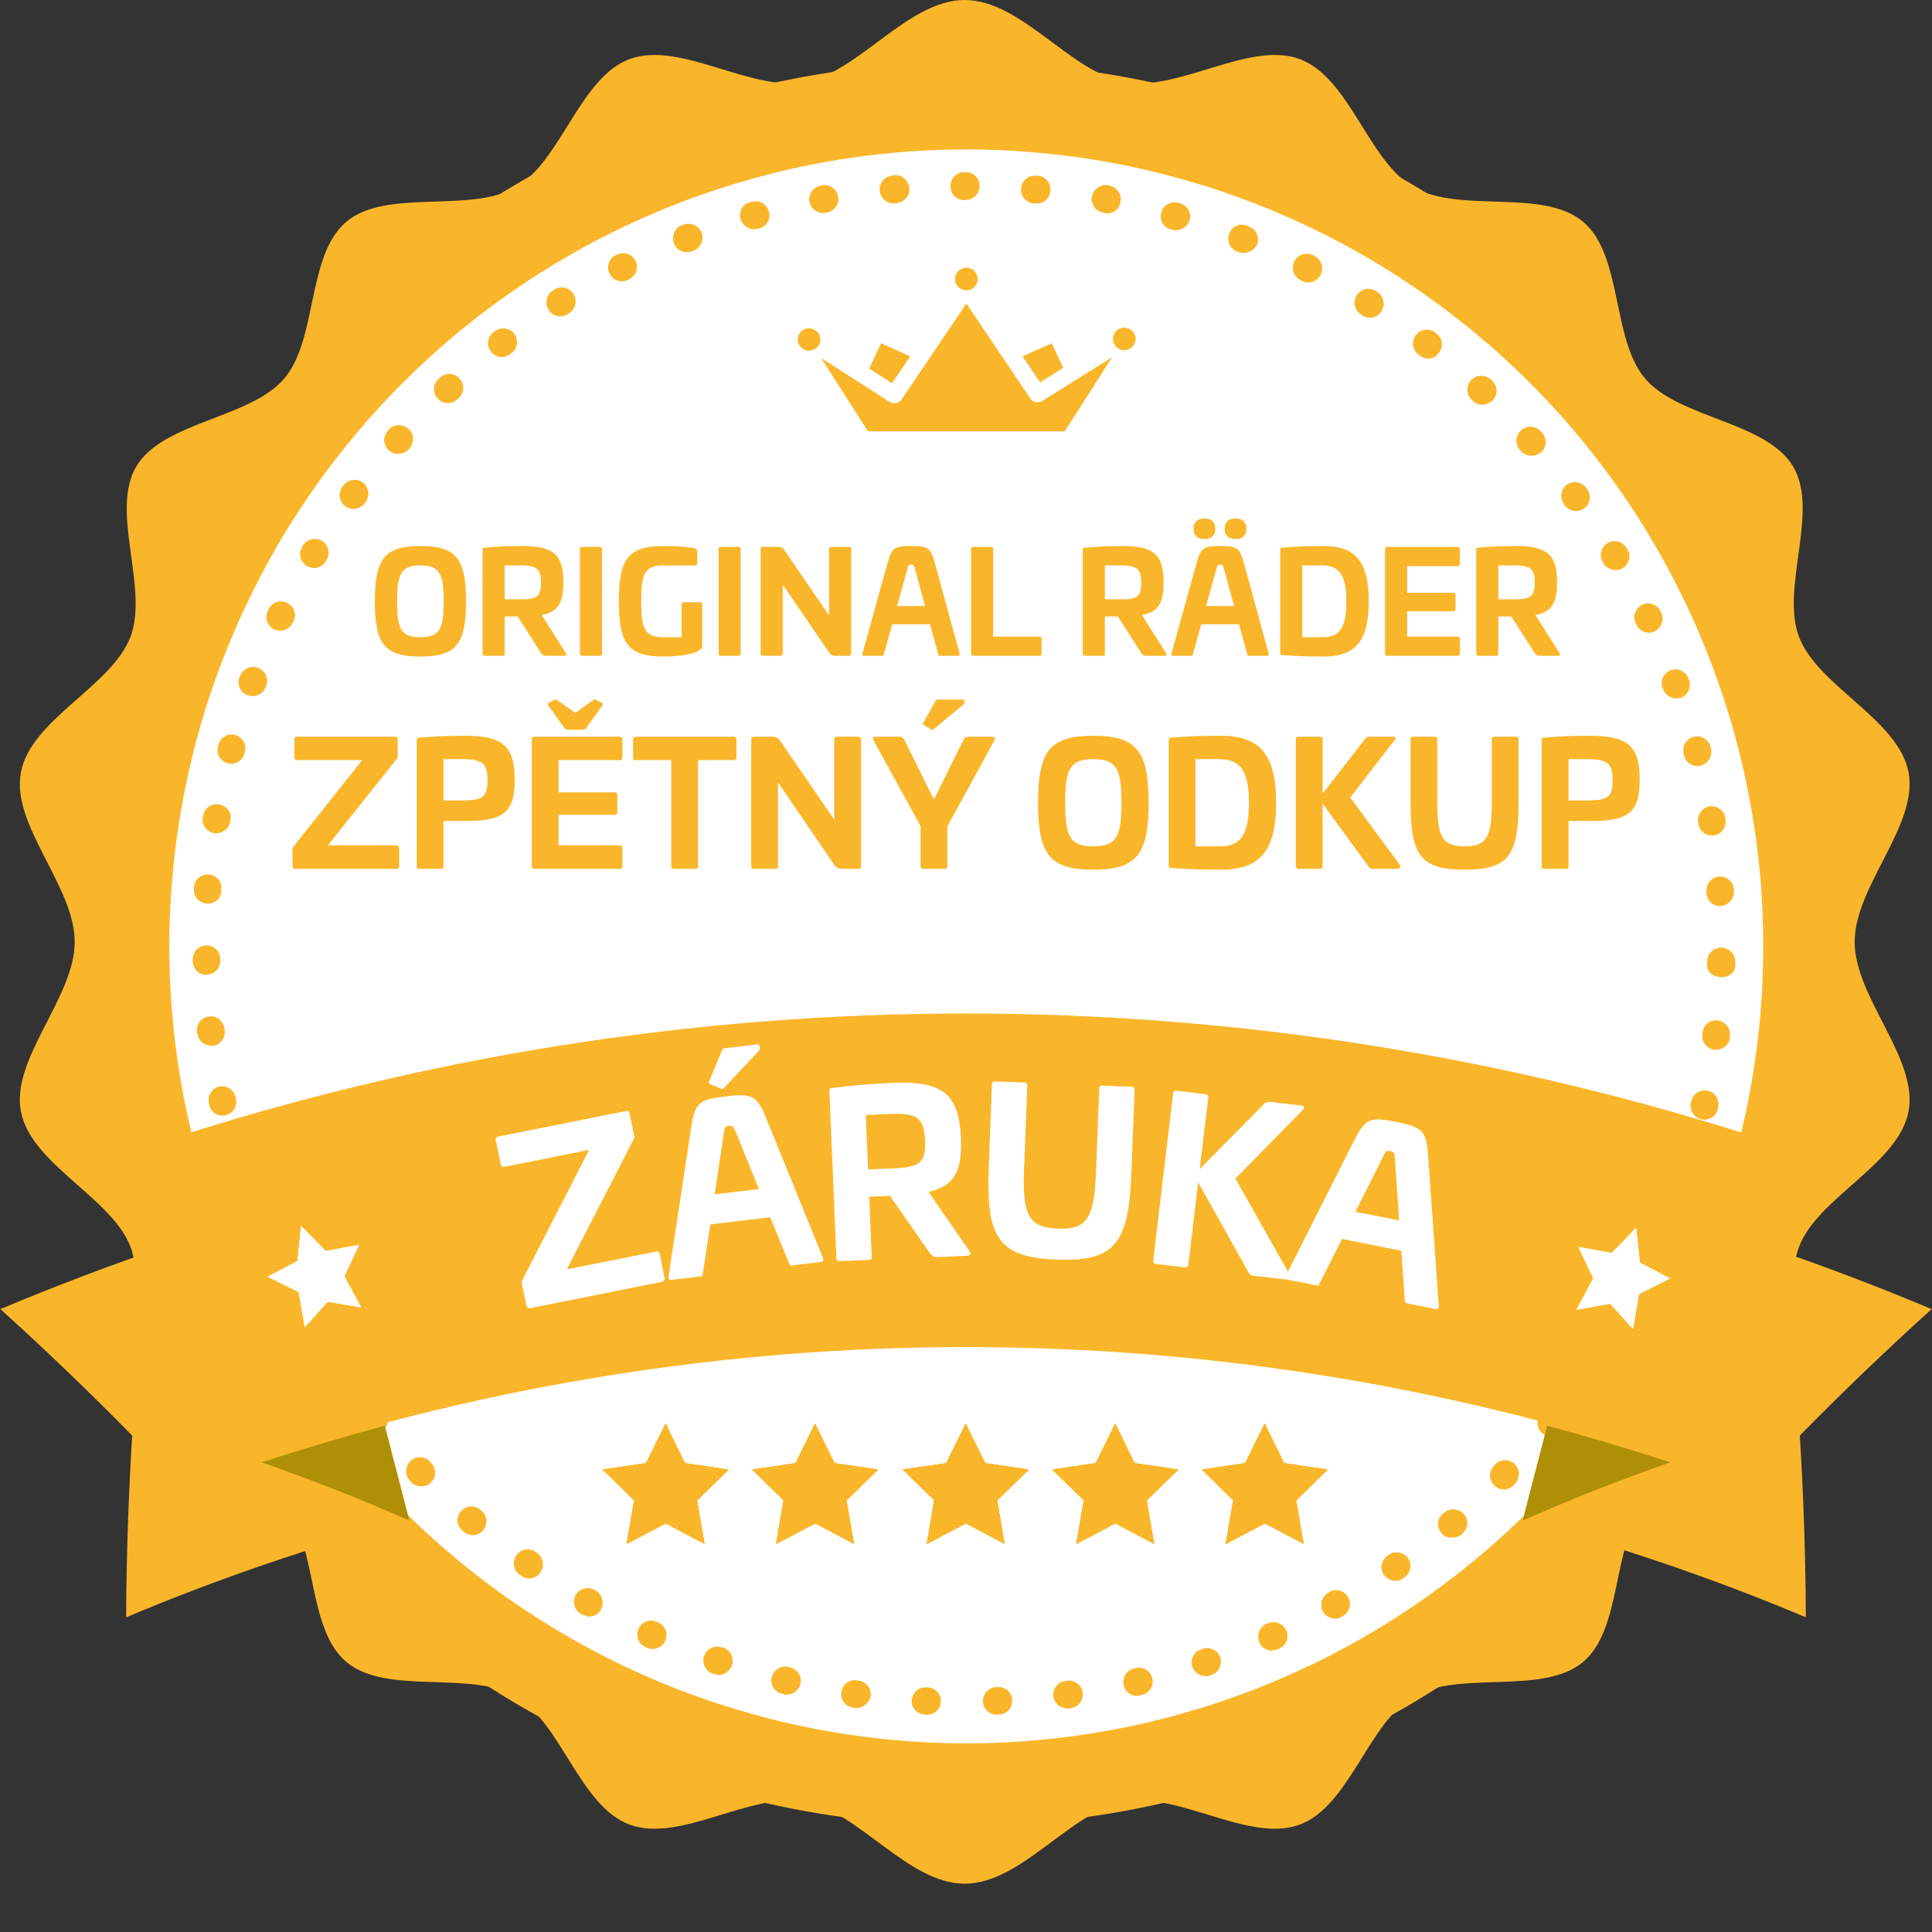 <svg xmlns="http://www.w3.org/2000/svg" xmlns:xlink="http://www.w3.org/1999/xlink" width="80" zoomAndPan="magnify" viewBox="0 0 60 60" height="80" preserveAspectRatio="xMidYMid meet" version="1.0"><rect x="0" y="0" width="60" height="60" fill="#333333" stroke="none"/><defs><g/><clipPath id="256c211bfe"><path d="M 0.336 0 L 59.586 0 L 59.586 58.5 L 0.336 58.5 Z M 0.336 0 " clip-rule="nonzero"/></clipPath><clipPath id="0c815671ba"><path d="M 5.258 4.641 L 54.758 4.641 L 54.758 54.141 L 5.258 54.141 Z M 5.258 4.641 " clip-rule="nonzero"/></clipPath><clipPath id="4a3ceca232"><path d="M 2 1 L 58 1 L 58 57 L 2 57 Z M 2 1 " clip-rule="nonzero"/></clipPath><clipPath id="638b497061"><path d="M 3.27 1.246 L 58.004 2.648 L 56.602 57.379 L 1.871 55.98 Z M 3.27 1.246 " clip-rule="nonzero"/></clipPath><clipPath id="a2d4015b1f"><path d="M 3.27 1.246 L 58.004 2.648 L 56.602 57.379 L 1.871 55.98 Z M 3.27 1.246 " clip-rule="nonzero"/></clipPath><clipPath id="f07d49504d"><path d="M 5 5 L 54 5 L 54 54 L 5 54 Z M 5 5 " clip-rule="nonzero"/></clipPath><clipPath id="e39fdca67f"><path d="M 3.27 1.246 L 58.004 2.648 L 56.602 57.379 L 1.871 55.98 Z M 3.27 1.246 " clip-rule="nonzero"/></clipPath><clipPath id="624c57048a"><path d="M 3.27 1.246 L 58.004 2.648 L 56.602 57.379 L 1.871 55.98 Z M 3.27 1.246 " clip-rule="nonzero"/></clipPath><clipPath id="3f2993010f"><path d="M 47 37 L 60 37 L 60 50.227 L 47 50.227 Z M 47 37 " clip-rule="nonzero"/></clipPath><clipPath id="9230b2991c"><path d="M 0 37 L 13 37 L 13 50.227 L 0 50.227 Z M 0 37 " clip-rule="nonzero"/></clipPath><clipPath id="3d966d48a5"><path d="M 4 31.477 L 56 31.477 L 56 46 L 4 46 Z M 4 31.477 " clip-rule="nonzero"/></clipPath><clipPath id="0f28ddca86"><path d="M 18.715 44.211 L 22.629 44.211 L 22.629 47.953 L 18.715 47.953 Z M 18.715 44.211 " clip-rule="nonzero"/></clipPath><clipPath id="39810b9dfe"><path d="M 32.68 44.211 L 36.594 44.211 L 36.594 47.953 L 32.68 47.953 Z M 32.68 44.211 " clip-rule="nonzero"/></clipPath><clipPath id="7714581ea8"><path d="M 23.359 44.211 L 27.27 44.211 L 27.27 47.953 L 23.359 47.953 Z M 23.359 44.211 " clip-rule="nonzero"/></clipPath><clipPath id="a33ef42c3e"><path d="M 37.324 44.211 L 41.234 44.211 L 41.234 47.953 L 37.324 47.953 Z M 37.324 44.211 " clip-rule="nonzero"/></clipPath><clipPath id="698fb1d20e"><path d="M 28.035 44.211 L 31.949 44.211 L 31.949 47.953 L 28.035 47.953 Z M 28.035 44.211 " clip-rule="nonzero"/></clipPath><clipPath id="07ba2ec5f7"><path d="M 29 8.316 L 31 8.316 L 31 10 L 29 10 Z M 29 8.316 " clip-rule="nonzero"/></clipPath><clipPath id="e386339398"><path d="M 24.77 10 L 26 10 L 26 11 L 24.77 11 Z M 24.77 10 " clip-rule="nonzero"/></clipPath><clipPath id="6d0b9a9183"><path d="M 25 9 L 35 9 L 35 13.566 L 25 13.566 Z M 25 9 " clip-rule="nonzero"/></clipPath><clipPath id="12106b20a5"><path d="M 34 10 L 35.27 10 L 35.27 11 L 34 11 Z M 34 10 " clip-rule="nonzero"/></clipPath><clipPath id="4c3b0c6d97"><path d="M 48 38 L 52 38 L 52 42 L 48 42 Z M 48 38 " clip-rule="nonzero"/></clipPath><clipPath id="7c8906935b"><path d="M 49.395 37.648 L 52.23 38.625 L 51.258 41.461 L 48.418 40.484 Z M 49.395 37.648 " clip-rule="nonzero"/></clipPath><clipPath id="af4f79d9f1"><path d="M 49.395 37.648 L 52.23 38.625 L 51.258 41.461 L 48.418 40.484 Z M 49.395 37.648 " clip-rule="nonzero"/></clipPath><clipPath id="86208b5b05"><path d="M 49.395 37.648 L 52.23 38.625 L 51.258 41.461 L 48.418 40.484 Z M 49.395 37.648 " clip-rule="nonzero"/></clipPath><clipPath id="0af0b9e206"><path d="M 8 38 L 12 38 L 12 42 L 8 42 Z M 8 38 " clip-rule="nonzero"/></clipPath><clipPath id="d99f5f7ec6"><path d="M 7.938 38.57 L 10.773 37.582 L 11.762 40.414 L 8.93 41.402 Z M 7.938 38.57 " clip-rule="nonzero"/></clipPath><clipPath id="9ba6b1a990"><path d="M 7.938 38.57 L 10.773 37.582 L 11.762 40.414 L 8.93 41.402 Z M 7.938 38.57 " clip-rule="nonzero"/></clipPath><clipPath id="3b8891cff2"><path d="M 7.938 38.57 L 10.773 37.582 L 11.762 40.414 L 8.93 41.402 Z M 7.938 38.57 " clip-rule="nonzero"/></clipPath></defs><g clip-path="url(#256c211bfe)"><path fill="#fab62b" d="M 29.961 0 C 31.723 0 33.254 2.254 34.93 2.551 C 36.602 2.852 38.797 1.262 40.355 1.832 C 41.914 2.402 42.488 5.004 43.91 5.82 C 45.328 6.633 47.906 5.844 49.156 6.879 C 50.402 7.914 50.043 10.539 51.098 11.766 C 52.152 12.992 54.852 13.094 55.684 14.484 C 56.516 15.879 55.289 18.25 55.871 19.781 C 56.449 21.312 58.969 22.348 59.273 23.992 C 59.574 25.637 57.598 27.52 57.598 29.25 C 57.598 30.98 59.574 32.863 59.273 34.508 C 58.969 36.152 56.449 37.188 55.871 38.719 C 55.289 40.25 56.516 42.621 55.684 44.016 C 54.852 45.406 52.152 45.508 51.098 46.734 C 50.043 47.961 50.402 50.586 49.156 51.621 C 47.906 52.656 45.328 51.867 43.91 52.68 C 42.488 53.496 41.914 56.098 40.355 56.668 C 38.797 57.238 36.602 55.648 34.93 55.949 C 33.254 56.246 31.723 58.5 29.961 58.5 C 28.195 58.5 26.664 56.246 24.988 55.949 C 23.316 55.648 21.125 57.238 19.562 56.668 C 18.004 56.098 17.43 53.496 16.012 52.68 C 14.594 51.867 12.012 52.656 10.766 51.621 C 9.516 50.586 9.875 47.961 8.82 46.734 C 7.766 45.508 5.066 45.406 4.234 44.016 C 3.406 42.621 4.629 40.25 4.051 38.719 C 3.469 37.188 0.949 36.152 0.648 34.508 C 0.344 32.863 2.32 30.98 2.32 29.25 C 2.32 27.52 0.344 25.637 0.648 23.992 C 0.949 22.348 3.469 21.312 4.051 19.781 C 4.629 18.25 3.406 15.879 4.234 14.484 C 5.066 13.094 7.766 12.992 8.82 11.766 C 9.875 10.539 9.516 7.914 10.766 6.879 C 12.012 5.844 14.594 6.633 16.012 5.82 C 17.43 5.004 18.004 2.402 19.562 1.832 C 21.125 1.262 23.316 2.852 24.988 2.551 C 26.664 2.254 28.195 0 29.961 0 " fill-opacity="1" fill-rule="evenodd"/></g><g clip-path="url(#0c815671ba)"><path fill="#ffffff" d="M 54.758 29.391 C 54.758 30.203 54.719 31.012 54.641 31.816 C 54.562 32.625 54.441 33.426 54.285 34.219 C 54.125 35.016 53.93 35.801 53.695 36.574 C 53.457 37.352 53.184 38.113 52.875 38.863 C 52.566 39.609 52.219 40.344 51.836 41.059 C 51.453 41.773 51.039 42.469 50.59 43.141 C 50.137 43.816 49.656 44.465 49.141 45.094 C 48.629 45.719 48.082 46.316 47.512 46.891 C 46.938 47.465 46.336 48.008 45.711 48.523 C 45.082 49.035 44.434 49.52 43.758 49.969 C 43.086 50.418 42.391 50.836 41.676 51.219 C 40.961 51.602 40.23 51.945 39.48 52.258 C 38.73 52.566 37.969 52.84 37.195 53.074 C 36.418 53.309 35.633 53.508 34.836 53.664 C 34.043 53.824 33.242 53.941 32.434 54.02 C 31.629 54.102 30.82 54.141 30.008 54.141 C 29.199 54.141 28.391 54.102 27.582 54.02 C 26.777 53.941 25.977 53.824 25.18 53.664 C 24.387 53.508 23.602 53.309 22.824 53.074 C 22.051 52.84 21.285 52.566 20.539 52.258 C 19.789 51.945 19.059 51.602 18.344 51.219 C 17.629 50.836 16.934 50.418 16.258 49.969 C 15.586 49.52 14.934 49.035 14.309 48.523 C 13.68 48.008 13.082 47.465 12.508 46.891 C 11.934 46.316 11.391 45.719 10.879 45.094 C 10.363 44.465 9.879 43.816 9.43 43.141 C 8.98 42.469 8.562 41.773 8.184 41.059 C 7.801 40.344 7.453 39.609 7.145 38.863 C 6.832 38.113 6.559 37.352 6.324 36.574 C 6.09 35.801 5.895 35.016 5.734 34.219 C 5.578 33.426 5.457 32.625 5.379 31.816 C 5.301 31.012 5.258 30.203 5.258 29.391 C 5.258 28.578 5.301 27.77 5.379 26.965 C 5.457 26.156 5.578 25.355 5.734 24.562 C 5.895 23.766 6.09 22.98 6.324 22.207 C 6.559 21.43 6.832 20.668 7.145 19.918 C 7.453 19.172 7.801 18.438 8.184 17.723 C 8.562 17.008 8.98 16.312 9.43 15.641 C 9.879 14.965 10.363 14.316 10.879 13.688 C 11.391 13.062 11.934 12.461 12.508 11.891 C 13.082 11.316 13.68 10.773 14.309 10.258 C 14.934 9.746 15.586 9.262 16.258 8.812 C 16.934 8.363 17.629 7.945 18.344 7.562 C 19.059 7.18 19.789 6.836 20.539 6.523 C 21.285 6.215 22.051 5.941 22.824 5.707 C 23.602 5.473 24.387 5.273 25.18 5.117 C 25.977 4.957 26.777 4.84 27.582 4.762 C 28.391 4.68 29.199 4.641 30.008 4.641 C 30.82 4.641 31.629 4.68 32.434 4.762 C 33.242 4.84 34.043 4.957 34.836 5.117 C 35.633 5.273 36.418 5.473 37.195 5.707 C 37.969 5.941 38.73 6.215 39.48 6.523 C 40.23 6.836 40.961 7.18 41.676 7.562 C 42.391 7.945 43.086 8.363 43.758 8.812 C 44.434 9.262 45.082 9.746 45.711 10.258 C 46.336 10.773 46.938 11.316 47.512 11.891 C 48.082 12.461 48.629 13.062 49.141 13.688 C 49.656 14.316 50.137 14.965 50.59 15.641 C 51.039 16.312 51.453 17.008 51.836 17.723 C 52.219 18.438 52.566 19.172 52.875 19.918 C 53.184 20.668 53.457 21.43 53.695 22.207 C 53.93 22.98 54.125 23.766 54.285 24.562 C 54.441 25.355 54.562 26.156 54.641 26.965 C 54.719 27.77 54.758 28.578 54.758 29.391 Z M 54.758 29.391 " fill-opacity="1" fill-rule="nonzero"/></g><g clip-path="url(#4a3ceca232)"><g clip-path="url(#638b497061)"><g clip-path="url(#a2d4015b1f)"><path fill="#fab62b" d="M 29.242 56.68 C 21.934 56.492 15.125 53.473 10.09 48.168 C 5.055 42.867 2.383 35.926 2.57 28.617 C 2.758 21.312 5.777 14.504 11.078 9.469 C 16.383 4.43 23.324 1.762 30.641 1.949 C 37.957 2.137 44.746 5.156 49.781 10.457 C 54.82 15.758 57.488 22.703 57.301 30.02 C 57.113 37.336 54.094 44.125 48.793 49.16 C 43.492 54.195 36.547 56.867 29.242 56.68 Z M 30.602 3.582 C 23.73 3.406 17.195 5.914 12.207 10.652 C 7.219 15.391 4.383 21.781 4.207 28.66 C 4.027 35.543 6.535 42.066 11.273 47.055 C 16.016 52.043 22.402 54.879 29.281 55.055 C 36.164 55.23 42.688 52.727 47.676 47.984 C 52.664 43.246 55.5 36.859 55.676 29.977 C 55.852 23.098 53.348 16.574 48.605 11.586 C 43.855 6.598 37.469 3.758 30.602 3.582 Z M 30.602 3.582 " fill-opacity="1" fill-rule="nonzero"/></g></g></g><g clip-path="url(#f07d49504d)"><g clip-path="url(#e39fdca67f)"><g clip-path="url(#624c57048a)"><path fill="#fab62b" d="M 28.781 53.254 L 28.719 53.25 C 28.477 53.234 28.297 53.031 28.312 52.805 C 28.332 52.574 28.52 52.395 28.75 52.402 C 28.75 52.402 28.762 52.402 28.762 52.402 L 28.816 52.402 C 29.055 52.418 29.234 52.621 29.219 52.848 C 29.215 53.078 29.023 53.258 28.781 53.254 Z M 30.945 53.254 C 30.715 53.246 30.535 53.07 30.527 52.84 C 30.523 52.598 30.703 52.406 30.945 52.391 L 30.988 52.395 C 31.227 52.375 31.43 52.566 31.434 52.797 C 31.449 53.039 31.262 53.238 31.031 53.246 L 30.977 53.242 C 30.953 53.254 30.945 53.254 30.945 53.254 Z M 26.594 53.043 C 26.586 53.043 26.562 53.043 26.539 53.043 L 26.484 53.031 C 26.246 52.992 26.09 52.781 26.129 52.543 C 26.168 52.301 26.379 52.145 26.617 52.184 L 26.672 52.195 C 26.91 52.223 27.07 52.445 27.039 52.684 C 26.992 52.891 26.801 53.051 26.594 53.043 Z M 33.133 53.059 C 32.926 53.055 32.742 52.895 32.715 52.688 C 32.676 52.457 32.848 52.234 33.086 52.207 L 33.141 52.195 C 33.371 52.168 33.598 52.328 33.625 52.57 C 33.648 52.809 33.492 53.023 33.25 53.051 L 33.195 53.059 C 33.188 53.059 33.164 53.059 33.133 53.059 Z M 24.422 52.629 C 24.391 52.629 24.367 52.629 24.336 52.613 L 24.281 52.602 C 24.055 52.543 23.906 52.309 23.969 52.082 C 24.027 51.855 24.262 51.707 24.488 51.77 L 24.543 51.781 C 24.77 51.84 24.918 52.062 24.855 52.301 C 24.809 52.508 24.621 52.633 24.422 52.629 Z M 35.301 52.668 C 35.105 52.66 34.934 52.527 34.895 52.328 C 34.848 52.098 34.984 51.863 35.227 51.812 L 35.27 51.805 C 35.5 51.746 35.734 51.891 35.785 52.121 C 35.844 52.352 35.695 52.59 35.465 52.637 L 35.41 52.648 C 35.379 52.656 35.336 52.668 35.301 52.668 Z M 22.312 52.02 C 22.266 52.016 22.223 52.004 22.18 51.992 L 22.137 51.98 C 21.91 51.898 21.785 51.656 21.867 51.43 C 21.949 51.199 22.184 51.086 22.41 51.16 L 22.465 51.172 C 22.691 51.242 22.805 51.496 22.734 51.711 C 22.664 51.906 22.484 52.023 22.312 52.02 Z M 37.422 52.055 C 37.25 52.051 37.09 51.938 37.027 51.762 C 36.957 51.543 37.07 51.293 37.305 51.223 L 37.348 51.203 C 37.566 51.133 37.816 51.246 37.898 51.469 C 37.969 51.688 37.852 51.934 37.633 52.016 L 37.578 52.039 C 37.523 52.059 37.477 52.059 37.422 52.055 Z M 20.258 51.211 C 20.203 51.211 20.148 51.199 20.094 51.176 L 20.043 51.152 C 19.824 51.047 19.734 50.797 19.828 50.578 C 19.93 50.363 20.184 50.273 20.398 50.363 L 20.441 50.387 C 20.66 50.48 20.762 50.734 20.656 50.961 C 20.59 51.113 20.422 51.215 20.258 51.211 Z M 39.484 51.258 C 39.32 51.254 39.172 51.16 39.109 51.008 C 39.016 50.785 39.109 50.539 39.32 50.434 L 39.375 50.414 C 39.594 50.32 39.844 50.414 39.949 50.637 C 40.039 50.855 39.945 51.105 39.727 51.199 L 39.684 51.219 C 39.605 51.25 39.539 51.258 39.484 51.258 Z M 18.289 50.203 C 18.223 50.199 18.145 50.176 18.082 50.141 L 18.039 50.117 C 17.836 50.004 17.766 49.742 17.879 49.535 C 17.992 49.332 18.258 49.262 18.461 49.375 L 18.504 49.398 C 18.707 49.516 18.777 49.777 18.664 49.98 C 18.594 50.133 18.441 50.207 18.289 50.203 Z M 41.453 50.27 C 41.309 50.266 41.172 50.188 41.086 50.055 C 40.973 49.844 41.043 49.582 41.242 49.469 L 41.289 49.438 C 41.496 49.324 41.758 49.395 41.871 49.605 C 41.988 49.816 41.914 50.074 41.703 50.191 L 41.66 50.211 C 41.605 50.254 41.527 50.273 41.453 50.27 Z M 16.418 49.02 C 16.344 49.016 16.254 48.992 16.18 48.938 L 16.137 48.902 C 15.945 48.766 15.898 48.504 16.035 48.301 C 16.168 48.105 16.434 48.059 16.637 48.195 L 16.68 48.23 C 16.871 48.363 16.918 48.629 16.785 48.832 C 16.703 48.961 16.562 49.023 16.418 49.02 Z M 43.324 49.098 C 43.195 49.094 43.066 49.023 42.98 48.914 C 42.844 48.723 42.895 48.453 43.086 48.316 L 43.129 48.285 C 43.328 48.148 43.59 48.199 43.727 48.387 C 43.863 48.586 43.812 48.848 43.625 48.984 L 43.578 49.016 C 43.5 49.078 43.414 49.098 43.324 49.098 Z M 14.676 47.676 C 14.578 47.672 14.48 47.637 14.406 47.57 L 14.363 47.535 C 14.18 47.379 14.152 47.117 14.312 46.934 C 14.469 46.754 14.73 46.727 14.914 46.887 L 14.957 46.918 C 15.137 47.078 15.152 47.352 15.008 47.52 C 14.926 47.629 14.805 47.68 14.676 47.676 Z M 45.074 47.754 C 44.953 47.754 44.836 47.707 44.762 47.605 C 44.613 47.426 44.629 47.156 44.809 47.008 L 44.855 46.977 C 45.031 46.816 45.305 46.844 45.465 47.023 C 45.621 47.203 45.594 47.473 45.414 47.633 L 45.383 47.664 C 45.281 47.727 45.172 47.758 45.074 47.754 Z M 13.066 46.16 C 12.957 46.16 12.848 46.113 12.773 46.035 L 12.73 45.988 C 12.562 45.82 12.57 45.547 12.746 45.379 C 12.914 45.207 13.188 45.215 13.359 45.395 L 13.391 45.43 C 13.559 45.598 13.555 45.867 13.387 46.039 C 13.297 46.133 13.176 46.164 13.066 46.16 Z M 46.695 46.258 C 46.586 46.254 46.488 46.219 46.402 46.129 C 46.234 45.961 46.23 45.691 46.398 45.52 L 46.43 45.477 C 46.598 45.305 46.871 45.301 47.043 45.469 C 47.211 45.637 47.215 45.91 47.047 46.082 L 47.016 46.113 C 46.926 46.219 46.805 46.262 46.695 46.258 Z M 11.602 44.52 C 11.48 44.516 11.363 44.461 11.277 44.359 L 11.246 44.312 C 11.098 44.125 11.129 43.863 11.316 43.707 C 11.508 43.559 11.766 43.586 11.926 43.773 L 11.957 43.82 C 12.105 44.008 12.078 44.27 11.887 44.43 C 11.797 44.492 11.699 44.523 11.602 44.52 Z M 48.164 44.617 C 48.078 44.613 47.98 44.578 47.906 44.52 C 47.723 44.375 47.688 44.102 47.844 43.918 L 47.879 43.875 C 48.027 43.695 48.301 43.668 48.48 43.816 C 48.664 43.961 48.688 44.234 48.543 44.418 L 48.508 44.461 C 48.43 44.566 48.297 44.617 48.164 44.617 Z M 10.305 42.742 C 10.176 42.738 10.035 42.668 9.961 42.547 L 9.93 42.504 C 9.805 42.301 9.855 42.043 10.055 41.906 C 10.254 41.777 10.516 41.828 10.652 42.031 L 10.684 42.074 C 10.809 42.273 10.758 42.535 10.559 42.672 C 10.469 42.711 10.383 42.742 10.305 42.742 Z M 49.477 42.848 C 49.402 42.848 49.324 42.824 49.25 42.777 C 49.055 42.641 48.996 42.379 49.133 42.184 L 49.168 42.141 C 49.305 41.949 49.566 41.891 49.758 42.027 C 49.953 42.164 50.012 42.426 49.875 42.617 L 49.84 42.66 C 49.762 42.777 49.617 42.852 49.477 42.848 Z M 9.164 40.844 C 9.012 40.84 8.871 40.762 8.801 40.617 L 8.777 40.574 C 8.664 40.363 8.746 40.105 8.957 39.988 C 9.168 39.875 9.426 39.957 9.543 40.168 L 9.562 40.211 C 9.676 40.422 9.594 40.684 9.383 40.797 C 9.316 40.828 9.242 40.848 9.164 40.844 Z M 50.629 40.957 C 50.562 40.957 50.496 40.941 50.434 40.91 C 50.227 40.793 50.148 40.531 50.262 40.324 L 50.285 40.281 C 50.398 40.078 50.664 39.996 50.867 40.113 C 51.07 40.227 51.152 40.492 51.039 40.695 L 51.016 40.738 C 50.934 40.879 50.781 40.961 50.629 40.957 Z M 8.223 38.855 C 8.059 38.852 7.91 38.75 7.836 38.598 L 7.816 38.551 C 7.723 38.332 7.828 38.082 8.047 37.992 C 8.27 37.898 8.516 38.004 8.609 38.223 L 8.629 38.27 C 8.723 38.488 8.617 38.738 8.398 38.828 C 8.344 38.848 8.277 38.859 8.223 38.855 Z M 51.582 38.973 C 51.527 38.973 51.477 38.961 51.434 38.938 C 51.215 38.844 51.113 38.59 51.207 38.375 L 51.23 38.32 C 51.324 38.105 51.574 38.004 51.793 38.094 C 52.008 38.188 52.109 38.441 52.016 38.656 L 51.996 38.711 C 51.914 38.875 51.758 38.977 51.582 38.973 Z M 7.457 36.785 C 7.281 36.781 7.109 36.668 7.062 36.48 L 7.039 36.426 C 6.969 36.195 7.098 35.957 7.328 35.887 C 7.559 35.816 7.793 35.945 7.863 36.176 L 7.887 36.23 C 7.957 36.461 7.828 36.699 7.609 36.77 C 7.555 36.777 7.512 36.789 7.457 36.785 Z M 52.355 36.91 C 52.312 36.91 52.281 36.898 52.238 36.883 C 52.012 36.812 51.887 36.57 51.957 36.344 L 51.969 36.289 C 52.039 36.062 52.285 35.938 52.512 36.008 C 52.738 36.078 52.863 36.32 52.793 36.551 L 52.777 36.605 C 52.711 36.789 52.543 36.914 52.355 36.91 Z M 6.898 34.645 C 6.703 34.641 6.531 34.504 6.496 34.305 L 6.484 34.25 C 6.438 34.02 6.582 33.797 6.812 33.746 C 7.043 33.699 7.27 33.848 7.32 34.078 L 7.328 34.133 C 7.375 34.363 7.23 34.586 7 34.637 C 6.965 34.645 6.934 34.645 6.898 34.645 Z M 52.926 34.773 C 52.902 34.773 52.871 34.773 52.836 34.762 C 52.609 34.711 52.461 34.48 52.512 34.25 L 52.523 34.195 C 52.574 33.969 52.809 33.82 53.035 33.871 C 53.262 33.922 53.41 34.152 53.359 34.383 L 53.348 34.438 C 53.309 34.641 53.121 34.781 52.926 34.773 Z M 6.543 32.473 C 6.332 32.469 6.152 32.312 6.125 32.094 L 6.117 32.039 C 6.09 31.797 6.258 31.594 6.5 31.566 C 6.738 31.543 6.941 31.711 6.969 31.949 L 6.98 32.004 C 7.004 32.246 6.836 32.449 6.605 32.488 C 6.586 32.477 6.562 32.477 6.543 32.473 Z M 53.285 32.602 C 53.273 32.602 53.254 32.602 53.242 32.602 C 53.004 32.57 52.832 32.359 52.871 32.121 L 52.875 32.066 C 52.902 31.828 53.113 31.66 53.352 31.695 C 53.59 31.727 53.762 31.938 53.723 32.176 L 53.719 32.23 C 53.703 32.449 53.504 32.605 53.285 32.602 Z M 6.402 30.277 C 6.172 30.273 5.992 30.094 5.984 29.852 L 5.988 29.797 C 5.984 29.559 6.172 29.367 6.402 29.359 C 6.645 29.355 6.836 29.547 6.84 29.777 L 6.84 29.832 C 6.844 30.07 6.652 30.262 6.422 30.266 C 6.41 30.277 6.402 30.277 6.402 30.277 Z M 53.453 30.348 C 53.211 30.34 53.008 30.195 53.016 29.953 L 53.016 29.91 C 53.016 29.91 53.016 29.898 53.016 29.898 L 53.02 29.844 C 53.023 29.605 53.227 29.426 53.465 29.43 C 53.703 29.438 53.895 29.637 53.891 29.867 L 53.891 29.91 C 53.891 29.91 53.891 29.922 53.891 29.922 L 53.887 29.977 C 53.883 30.215 53.691 30.352 53.453 30.348 Z M 6.445 28.062 C 6.438 28.062 6.438 28.062 6.426 28.062 C 6.184 28.047 6.004 27.844 6.023 27.605 L 6.023 27.551 C 6.039 27.312 6.254 27.141 6.48 27.16 C 6.719 27.176 6.902 27.375 6.871 27.617 L 6.871 27.672 C 6.875 27.898 6.676 28.07 6.445 28.062 Z M 53.41 28.141 C 53.191 28.137 53.012 27.969 52.996 27.738 L 52.996 27.684 C 52.98 27.441 53.16 27.238 53.391 27.223 C 53.629 27.207 53.832 27.387 53.848 27.617 L 53.848 27.672 C 53.863 27.914 53.684 28.117 53.445 28.133 C 53.434 28.141 53.422 28.141 53.41 28.141 Z M 6.711 25.875 C 6.688 25.875 6.668 25.875 6.656 25.875 C 6.418 25.836 6.258 25.613 6.297 25.387 L 6.309 25.332 C 6.348 25.094 6.57 24.934 6.809 24.984 C 7.047 25.023 7.207 25.246 7.156 25.484 L 7.145 25.539 C 7.105 25.734 6.918 25.883 6.711 25.875 Z M 53.16 25.953 C 52.953 25.945 52.781 25.801 52.746 25.594 L 52.734 25.539 C 52.699 25.309 52.855 25.082 53.086 25.043 C 53.316 25.008 53.543 25.164 53.578 25.395 L 53.59 25.449 C 53.625 25.68 53.469 25.906 53.238 25.945 C 53.203 25.953 53.184 25.953 53.16 25.953 Z M 7.168 23.719 C 7.137 23.715 7.105 23.715 7.07 23.703 C 6.844 23.645 6.707 23.41 6.77 23.184 L 6.781 23.129 C 6.84 22.902 7.074 22.766 7.301 22.824 C 7.527 22.887 7.664 23.117 7.605 23.348 L 7.59 23.402 C 7.543 23.598 7.367 23.723 7.168 23.719 Z M 52.703 23.793 C 52.52 23.785 52.348 23.66 52.297 23.465 L 52.289 23.41 C 52.227 23.18 52.363 22.941 52.594 22.883 C 52.828 22.824 53.062 22.961 53.121 23.191 L 53.133 23.246 C 53.191 23.477 53.055 23.711 52.824 23.773 C 52.781 23.793 52.734 23.793 52.703 23.793 Z M 7.832 21.617 C 7.789 21.617 7.746 21.605 7.691 21.59 C 7.465 21.508 7.352 21.266 7.434 21.039 L 7.457 20.996 C 7.539 20.77 7.793 20.656 8.008 20.738 C 8.234 20.82 8.352 21.062 8.27 21.289 L 8.246 21.344 C 8.188 21.516 8.008 21.621 7.832 21.617 Z M 52.047 21.691 C 51.875 21.688 51.711 21.574 51.652 21.406 L 51.629 21.363 C 51.551 21.145 51.664 20.895 51.887 20.812 C 52.105 20.73 52.352 20.848 52.434 21.066 L 52.457 21.121 C 52.535 21.344 52.422 21.59 52.199 21.672 C 52.145 21.684 52.102 21.691 52.047 21.691 Z M 8.691 19.586 C 8.641 19.586 8.574 19.574 8.52 19.551 C 8.305 19.445 8.211 19.195 8.316 18.977 L 8.34 18.926 C 8.441 18.707 8.695 18.617 8.91 18.719 C 9.129 18.824 9.219 19.078 9.117 19.293 L 9.094 19.336 C 9.012 19.496 8.855 19.594 8.691 19.586 Z M 51.195 19.648 C 51.043 19.645 50.891 19.555 50.82 19.398 L 50.797 19.355 C 50.695 19.145 50.789 18.887 51 18.781 C 51.207 18.68 51.469 18.773 51.57 18.984 L 51.594 19.027 C 51.695 19.238 51.602 19.496 51.391 19.602 C 51.324 19.641 51.262 19.652 51.195 19.648 Z M 9.734 17.641 C 9.66 17.637 9.594 17.613 9.531 17.578 C 9.324 17.453 9.258 17.191 9.383 16.988 L 9.406 16.945 C 9.531 16.738 9.793 16.68 9.996 16.793 C 10.203 16.922 10.262 17.184 10.145 17.387 L 10.125 17.43 C 10.031 17.57 9.891 17.645 9.734 17.641 Z M 50.152 17.703 C 50.012 17.699 49.871 17.617 49.797 17.496 L 49.777 17.453 C 49.652 17.254 49.723 16.98 49.922 16.867 C 50.121 16.742 50.395 16.812 50.508 17.012 L 50.539 17.059 C 50.668 17.258 50.594 17.527 50.395 17.645 C 50.305 17.695 50.23 17.703 50.152 17.703 Z M 10.961 15.805 C 10.875 15.801 10.789 15.777 10.723 15.723 C 10.531 15.586 10.492 15.312 10.629 15.121 L 10.664 15.078 C 10.801 14.883 11.074 14.848 11.266 14.984 C 11.457 15.129 11.496 15.395 11.359 15.586 L 11.324 15.629 C 11.234 15.746 11.094 15.809 10.961 15.805 Z M 48.934 15.871 C 48.805 15.867 48.672 15.809 48.602 15.699 L 48.57 15.652 C 48.43 15.465 48.473 15.191 48.66 15.055 C 48.848 14.918 49.121 14.957 49.258 15.148 L 49.289 15.191 C 49.426 15.383 49.387 15.652 49.199 15.789 C 49.121 15.844 49.031 15.875 48.934 15.871 Z M 12.348 14.094 C 12.25 14.09 12.152 14.055 12.078 13.988 C 11.895 13.832 11.883 13.559 12.039 13.387 L 12.07 13.344 C 12.23 13.164 12.504 13.16 12.684 13.316 C 12.867 13.473 12.871 13.746 12.711 13.93 L 12.68 13.973 C 12.602 14.047 12.469 14.098 12.348 14.094 Z M 47.547 14.156 C 47.43 14.152 47.32 14.105 47.234 14.004 L 47.203 13.973 C 47.043 13.793 47.062 13.52 47.242 13.359 C 47.422 13.203 47.691 13.219 47.852 13.398 L 47.895 13.441 C 48.055 13.621 48.035 13.895 47.855 14.055 C 47.77 14.117 47.656 14.156 47.547 14.156 Z M 13.895 12.52 C 13.785 12.516 13.676 12.469 13.59 12.379 C 13.434 12.203 13.438 11.941 13.617 11.77 L 13.664 11.727 C 13.84 11.566 14.113 11.574 14.273 11.754 C 14.434 11.934 14.426 12.203 14.246 12.363 L 14.215 12.395 C 14.113 12.48 14.004 12.523 13.895 12.52 Z M 46.02 12.566 C 45.918 12.562 45.812 12.527 45.738 12.449 L 45.707 12.418 C 45.535 12.258 45.52 11.984 45.688 11.805 C 45.844 11.633 46.117 11.621 46.301 11.789 L 46.344 11.82 C 46.512 11.988 46.527 12.25 46.359 12.434 C 46.246 12.527 46.137 12.57 46.02 12.566 Z M 15.578 11.09 C 15.457 11.086 15.328 11.027 15.246 10.918 C 15.098 10.727 15.137 10.457 15.324 10.32 L 15.371 10.285 C 15.559 10.141 15.832 10.18 15.969 10.367 C 16.117 10.559 16.074 10.828 15.887 10.965 L 15.844 10.996 C 15.766 11.062 15.676 11.09 15.578 11.09 Z M 44.34 11.137 C 44.254 11.137 44.168 11.109 44.094 11.043 L 44.051 11.012 C 43.855 10.863 43.832 10.602 43.969 10.406 C 44.113 10.215 44.387 10.188 44.57 10.324 L 44.613 10.359 C 44.805 10.504 44.832 10.777 44.684 10.961 C 44.605 11.078 44.473 11.141 44.34 11.137 Z M 17.391 9.824 C 17.246 9.82 17.117 9.754 17.035 9.621 C 16.91 9.422 16.969 9.148 17.168 9.023 L 17.215 8.992 C 17.414 8.867 17.684 8.926 17.812 9.129 C 17.938 9.328 17.875 9.598 17.676 9.723 L 17.633 9.754 C 17.555 9.809 17.465 9.828 17.391 9.824 Z M 42.531 9.867 C 42.453 9.867 42.379 9.844 42.312 9.797 L 42.27 9.766 C 42.066 9.641 42.008 9.375 42.133 9.172 C 42.258 8.969 42.52 8.91 42.727 9.035 L 42.77 9.066 C 42.973 9.191 43.031 9.457 42.906 9.66 C 42.824 9.801 42.684 9.871 42.531 9.867 Z M 19.305 8.738 C 19.152 8.734 19 8.645 18.93 8.5 C 18.824 8.293 18.906 8.031 19.117 7.926 L 19.164 7.906 C 19.371 7.805 19.633 7.887 19.734 8.098 C 19.84 8.305 19.758 8.566 19.547 8.668 L 19.504 8.691 C 19.445 8.723 19.371 8.742 19.305 8.738 Z M 40.613 8.773 C 40.551 8.77 40.496 8.758 40.43 8.723 L 40.387 8.699 C 40.172 8.598 40.09 8.332 40.195 8.117 C 40.301 7.902 40.562 7.82 40.777 7.926 L 40.82 7.949 C 41.039 8.051 41.117 8.316 41.016 8.531 C 40.934 8.691 40.777 8.777 40.613 8.773 Z M 21.312 7.832 C 21.148 7.828 20.988 7.723 20.93 7.559 C 20.848 7.34 20.949 7.09 21.172 6.996 L 21.227 6.977 C 21.445 6.895 21.695 7 21.789 7.223 C 21.871 7.441 21.766 7.691 21.543 7.781 L 21.5 7.805 C 21.422 7.824 21.367 7.832 21.312 7.832 Z M 38.609 7.859 C 38.566 7.859 38.512 7.844 38.469 7.832 L 38.414 7.809 C 38.199 7.727 38.086 7.473 38.176 7.246 C 38.258 7.031 38.512 6.918 38.738 7.012 L 38.793 7.035 C 39.012 7.117 39.125 7.371 39.043 7.598 C 38.949 7.758 38.785 7.863 38.609 7.859 Z M 23.406 7.121 C 23.219 7.117 23.059 6.992 23 6.805 C 22.93 6.574 23.066 6.336 23.297 6.277 L 23.352 6.27 C 23.582 6.199 23.816 6.336 23.879 6.566 C 23.949 6.797 23.812 7.031 23.582 7.094 L 23.527 7.102 C 23.492 7.121 23.449 7.121 23.406 7.121 Z M 36.52 7.152 C 36.488 7.148 36.445 7.148 36.414 7.137 L 36.359 7.125 C 36.129 7.062 35.996 6.82 36.066 6.594 C 36.125 6.367 36.371 6.23 36.598 6.301 L 36.652 6.312 C 36.879 6.387 37.016 6.617 36.945 6.844 C 36.883 7.027 36.707 7.156 36.52 7.152 Z M 25.547 6.617 C 25.352 6.613 25.18 6.469 25.141 6.27 C 25.09 6.039 25.25 5.816 25.48 5.766 L 25.523 5.758 C 25.754 5.707 25.992 5.867 26.027 6.098 C 26.078 6.328 25.918 6.551 25.688 6.602 L 25.633 6.609 C 25.613 6.609 25.578 6.621 25.547 6.617 Z M 34.375 6.625 C 34.352 6.625 34.332 6.625 34.309 6.613 L 34.254 6.602 C 34.027 6.562 33.867 6.328 33.906 6.102 C 33.957 5.875 34.18 5.715 34.406 5.754 L 34.461 5.766 C 34.688 5.816 34.848 6.039 34.797 6.266 C 34.77 6.496 34.582 6.633 34.375 6.625 Z M 27.734 6.316 C 27.52 6.309 27.336 6.141 27.32 5.922 C 27.293 5.68 27.473 5.48 27.715 5.453 L 27.77 5.441 C 28.012 5.418 28.215 5.598 28.238 5.836 C 28.266 6.078 28.086 6.281 27.844 6.309 L 27.789 6.316 C 27.77 6.305 27.746 6.316 27.734 6.316 Z M 32.188 6.32 C 32.176 6.32 32.168 6.32 32.156 6.32 L 32.102 6.316 C 31.863 6.301 31.691 6.09 31.711 5.848 C 31.727 5.609 31.938 5.441 32.176 5.457 L 32.23 5.457 C 32.473 5.477 32.641 5.688 32.625 5.926 C 32.605 6.156 32.418 6.324 32.188 6.32 Z M 29.934 6.219 C 29.703 6.211 29.512 6.023 29.52 5.781 C 29.512 5.543 29.715 5.352 29.945 5.344 L 29.996 5.348 C 30.227 5.344 30.43 5.543 30.422 5.773 C 30.43 6.012 30.227 6.203 29.996 6.211 L 29.934 6.219 C 29.941 6.219 29.941 6.219 29.934 6.219 Z M 29.934 6.219 " fill-opacity="1" fill-rule="nonzero"/></g></g></g><g clip-path="url(#3f2993010f)"><path fill="#fab62b" d="M 59.988 40.656 C 56.68 39.266 53.301 38.113 49.879 37.199 C 49.016 40.539 48.152 43.879 47.289 47.223 C 50.27 48.016 53.207 49.016 56.082 50.227 C 56.074 48.352 56.012 46.469 55.895 44.582 C 57.215 43.238 58.578 41.93 59.988 40.656 Z M 59.988 40.656 " fill-opacity="1" fill-rule="nonzero"/></g><g clip-path="url(#9230b2991c)"><path fill="#fab62b" d="M 0.012 40.656 C 3.32 39.266 6.699 38.113 10.121 37.199 C 10.984 40.543 11.848 43.883 12.711 47.223 C 9.73 48.016 6.793 49.016 3.918 50.227 C 3.926 48.352 3.988 46.469 4.105 44.582 C 2.785 43.238 1.422 41.93 0.012 40.656 Z M 0.012 40.656 " fill-opacity="1" fill-rule="nonzero"/></g><path fill="#af8f05" d="M 47.289 47.223 C 48.77 46.566 50.301 45.965 51.875 45.414 C 50.605 45 49.332 44.621 48.051 44.277 C 47.797 45.262 47.543 46.238 47.289 47.223 Z M 47.289 47.223 " fill-opacity="1" fill-rule="nonzero"/><path fill="#af8f05" d="M 12.711 47.223 C 11.227 46.566 9.699 45.965 8.125 45.414 C 9.395 45 10.668 44.621 11.949 44.277 C 12.203 45.262 12.457 46.238 12.711 47.223 Z M 12.711 47.223 " fill-opacity="1" fill-rule="nonzero"/><g clip-path="url(#3d966d48a5)"><path fill="#fab62b" d="M 4.965 35.477 C 6.012 38.766 7.055 42.051 8.102 45.336 C 22.336 40.668 37.664 40.668 51.898 45.336 C 52.945 42.051 53.988 38.766 55.035 35.477 C 38.762 30.141 21.238 30.141 4.965 35.477 Z M 4.965 35.477 " fill-opacity="1" fill-rule="nonzero"/></g><g fill="#ffffff" fill-opacity="1"><g transform="translate(16.156, 40.687)"><g><path d="M -0.672 -5.391 C -0.746 -5.375 -0.773 -5.34 -0.758 -5.266 L -0.605 -4.531 C -0.594 -4.465 -0.551 -4.438 -0.477 -4.453 L 2.141 -4.977 L 0.074 -0.949 C 0.043 -0.887 0.043 -0.859 0.055 -0.805 L 0.191 -0.152 C 0.207 -0.078 0.246 -0.051 0.316 -0.062 L 4.395 -0.879 C 4.461 -0.891 4.496 -0.934 4.48 -1.008 L 4.336 -1.738 C 4.32 -1.805 4.273 -1.832 4.207 -1.816 L 1.445 -1.266 L 3.512 -5.285 C 3.543 -5.34 3.543 -5.375 3.535 -5.43 L 3.398 -6.098 C 3.387 -6.172 3.344 -6.195 3.277 -6.18 Z M -0.672 -5.391 "/></g></g></g><g fill="#ffffff" fill-opacity="1"><g transform="translate(20.71, 39.767)"><g><path d="M 1.793 -7.211 C 1.75 -7.203 1.723 -7.188 1.715 -7.156 L 1.316 -6.191 C 1.297 -6.156 1.309 -6.121 1.348 -6.098 L 1.668 -5.961 C 1.703 -5.945 1.734 -5.941 1.766 -5.973 L 2.859 -7.133 C 2.875 -7.156 2.887 -7.188 2.883 -7.219 L 2.879 -7.27 C 2.871 -7.316 2.84 -7.336 2.801 -7.332 Z M 1.809 -5.715 C 1.004 -5.621 0.871 -5.527 0.754 -4.742 L 0.051 -0.117 C 0.047 -0.035 0.078 -0.008 0.152 -0.02 L 1.035 -0.125 C 1.105 -0.133 1.109 -0.16 1.121 -0.246 L 1.348 -1.742 L 3.211 -1.965 L 3.781 -0.566 C 3.812 -0.484 3.824 -0.461 3.887 -0.469 L 4.773 -0.574 C 4.844 -0.582 4.875 -0.613 4.852 -0.695 L 3.09 -5.023 C 2.793 -5.758 2.648 -5.816 1.809 -5.715 Z M 1.918 -4.801 C 2.059 -4.816 2.07 -4.781 2.137 -4.621 L 2.859 -2.84 L 1.484 -2.676 L 1.77 -4.578 C 1.793 -4.75 1.801 -4.785 1.918 -4.801 Z M 1.918 -4.801 "/></g></g></g><g fill="#ffffff" fill-opacity="1"><g transform="translate(25.482, 39.189)"><g><path d="M 2.234 -5.559 C 1.66 -5.535 0.988 -5.484 0.375 -5.402 C 0.293 -5.395 0.273 -5.379 0.277 -5.301 L 0.492 -0.133 C 0.496 -0.043 0.516 -0.023 0.602 -0.023 L 1.488 -0.062 C 1.574 -0.066 1.594 -0.086 1.59 -0.18 L 1.512 -2.023 L 2.156 -2.051 L 3.379 -0.297 C 3.453 -0.191 3.504 -0.145 3.664 -0.152 L 4.547 -0.191 C 4.652 -0.195 4.684 -0.258 4.625 -0.332 L 3.355 -2.172 C 4.141 -2.359 4.402 -2.789 4.359 -3.848 C 4.301 -5.246 3.766 -5.621 2.234 -5.559 Z M 2.16 -4.594 C 2.996 -4.629 3.219 -4.473 3.246 -3.773 C 3.277 -3.059 3.066 -2.938 2.234 -2.902 L 1.477 -2.871 L 1.406 -4.562 Z M 2.16 -4.594 "/></g></g></g><g fill="#ffffff" fill-opacity="1"><g transform="translate(30.146, 38.977)"><g><path d="M 4.102 -5.262 C 4.023 -5.266 3.992 -5.238 3.992 -5.16 L 3.891 -2.551 C 3.836 -1.133 3.598 -0.785 2.707 -0.82 C 1.812 -0.855 1.602 -1.219 1.656 -2.641 L 1.758 -5.25 C 1.762 -5.324 1.734 -5.355 1.66 -5.359 L 0.77 -5.391 C 0.695 -5.395 0.664 -5.367 0.66 -5.293 L 0.559 -2.684 C 0.473 -0.492 0.902 0.07 2.672 0.141 C 4.441 0.207 4.902 -0.32 4.988 -2.508 L 5.09 -5.117 C 5.094 -5.195 5.066 -5.227 4.988 -5.227 Z M 4.102 -5.262 "/></g></g></g><g fill="#ffffff" fill-opacity="1"><g transform="translate(35.308, 39.183)"><g><path d="M 4.117 -4.965 C 4.055 -4.973 4.004 -4.949 3.965 -4.914 L 1.949 -2.875 L 2.215 -5.086 C 2.223 -5.156 2.191 -5.195 2.121 -5.203 L 1.242 -5.309 C 1.172 -5.316 1.133 -5.285 1.125 -5.215 L 0.508 -0.051 C 0.496 0.023 0.527 0.062 0.598 0.07 L 1.48 0.176 C 1.551 0.184 1.59 0.156 1.598 0.078 L 1.902 -2.465 L 3.469 0.336 C 3.492 0.391 3.543 0.422 3.613 0.434 L 4.586 0.547 C 4.773 0.57 4.781 0.473 4.727 0.375 L 3.059 -2.582 L 5.145 -4.707 C 5.211 -4.777 5.223 -4.832 5.098 -4.848 Z M 4.117 -4.965 "/></g></g></g><g fill="#ffffff" fill-opacity="1"><g transform="translate(39.855, 39.714)"><g><path d="M 3.492 -4.875 C 2.695 -5.031 2.543 -4.984 2.191 -4.277 L 0.082 -0.098 C 0.055 -0.02 0.074 0.016 0.152 0.031 L 1.023 0.203 C 1.09 0.215 1.105 0.191 1.141 0.113 L 1.824 -1.238 L 3.664 -0.871 L 3.77 0.633 C 3.773 0.719 3.777 0.75 3.84 0.762 L 4.719 0.938 C 4.785 0.949 4.824 0.93 4.828 0.844 L 4.496 -3.816 C 4.441 -4.605 4.324 -4.707 3.492 -4.875 Z M 3.312 -3.969 C 3.449 -3.941 3.449 -3.902 3.465 -3.73 L 3.598 -1.812 L 2.238 -2.082 L 3.102 -3.801 C 3.176 -3.957 3.195 -3.988 3.312 -3.969 Z M 3.312 -3.969 "/></g></g></g><g clip-path="url(#0f28ddca86)"><path fill="#fab62b" d="M 20.676 44.223 L 21.277 45.449 L 22.629 45.648 L 21.652 46.602 L 21.883 47.953 L 20.676 47.316 L 19.469 47.953 L 19.699 46.602 L 18.723 45.648 L 20.074 45.449 Z M 20.676 44.223 " fill-opacity="1" fill-rule="nonzero"/><path fill="#fab62b" d="M 20.668 44.211 L 21.27 45.438 L 22.617 45.637 L 21.645 46.59 L 21.875 47.941 L 20.668 47.305 L 19.461 47.941 L 19.691 46.59 L 18.715 45.637 L 20.062 45.438 Z M 20.668 44.211 " fill-opacity="1" fill-rule="nonzero"/><path fill="#fab62b" d="M 20.668 44.211 L 21.27 45.438 L 22.617 45.637 L 21.645 46.59 L 21.875 47.941 L 20.668 47.305 L 19.461 47.941 L 19.691 46.59 L 18.715 45.637 L 20.062 45.438 Z M 20.668 44.211 " fill-opacity="1" fill-rule="nonzero"/><path fill="#fab62b" d="M 20.668 44.211 L 21.27 45.438 L 22.617 45.637 L 21.645 46.59 L 21.875 47.941 L 20.668 47.305 L 19.461 47.941 L 19.691 46.59 L 18.715 45.637 L 20.062 45.438 Z M 20.668 44.211 " fill-opacity="1" fill-rule="nonzero"/></g><g clip-path="url(#39810b9dfe)"><path fill="#fab62b" d="M 34.641 44.223 L 35.242 45.449 L 36.594 45.648 L 35.617 46.602 L 35.848 47.953 L 34.641 47.316 L 33.434 47.953 L 33.664 46.602 L 32.688 45.648 L 34.039 45.449 Z M 34.641 44.223 " fill-opacity="1" fill-rule="nonzero"/><path fill="#fab62b" d="M 34.633 44.211 L 35.234 45.438 L 36.582 45.637 L 35.609 46.59 L 35.84 47.941 L 34.633 47.305 L 33.426 47.941 L 33.656 46.59 L 32.68 45.637 L 34.027 45.438 Z M 34.633 44.211 " fill-opacity="1" fill-rule="nonzero"/><path fill="#fab62b" d="M 34.633 44.211 L 35.234 45.438 L 36.582 45.637 L 35.609 46.59 L 35.84 47.941 L 34.633 47.305 L 33.426 47.941 L 33.656 46.59 L 32.68 45.637 L 34.027 45.438 Z M 34.633 44.211 " fill-opacity="1" fill-rule="nonzero"/><path fill="#fab62b" d="M 34.633 44.211 L 35.234 45.438 L 36.582 45.637 L 35.609 46.59 L 35.84 47.941 L 34.633 47.305 L 33.426 47.941 L 33.656 46.59 L 32.68 45.637 L 34.027 45.438 Z M 34.633 44.211 " fill-opacity="1" fill-rule="nonzero"/></g><g clip-path="url(#7714581ea8)"><path fill="#fab62b" d="M 25.32 44.223 L 25.922 45.449 L 27.27 45.648 L 26.293 46.602 L 26.527 47.953 L 25.32 47.316 L 24.113 47.953 L 24.344 46.602 L 23.367 45.648 L 24.715 45.449 Z M 25.32 44.223 " fill-opacity="1" fill-rule="nonzero"/><path fill="#fab62b" d="M 25.309 44.211 L 25.914 45.438 L 27.262 45.637 L 26.285 46.59 L 26.516 47.941 L 25.309 47.305 L 24.102 47.941 L 24.332 46.59 L 23.359 45.637 L 24.707 45.438 Z M 25.309 44.211 " fill-opacity="1" fill-rule="nonzero"/><path fill="#fab62b" d="M 25.309 44.211 L 25.914 45.438 L 27.262 45.637 L 26.285 46.59 L 26.516 47.941 L 25.309 47.305 L 24.102 47.941 L 24.332 46.59 L 23.359 45.637 L 24.707 45.438 Z M 25.309 44.211 " fill-opacity="1" fill-rule="nonzero"/><path fill="#fab62b" d="M 25.309 44.211 L 25.914 45.438 L 27.262 45.637 L 26.285 46.59 L 26.516 47.941 L 25.309 47.305 L 24.102 47.941 L 24.332 46.59 L 23.359 45.637 L 24.707 45.438 Z M 25.309 44.211 " fill-opacity="1" fill-rule="nonzero"/></g><g clip-path="url(#a33ef42c3e)"><path fill="#fab62b" d="M 39.285 44.223 L 39.887 45.449 L 41.234 45.648 L 40.258 46.602 L 40.492 47.953 L 39.285 47.316 L 38.078 47.953 L 38.309 46.602 L 37.332 45.648 L 38.68 45.449 Z M 39.285 44.223 " fill-opacity="1" fill-rule="nonzero"/><path fill="#fab62b" d="M 39.273 44.211 L 39.879 45.438 L 41.227 45.637 L 40.25 46.59 L 40.48 47.941 L 39.273 47.305 L 38.066 47.941 L 38.297 46.59 L 37.324 45.637 L 38.672 45.438 Z M 39.273 44.211 " fill-opacity="1" fill-rule="nonzero"/><path fill="#fab62b" d="M 39.273 44.211 L 39.879 45.438 L 41.227 45.637 L 40.25 46.59 L 40.48 47.941 L 39.273 47.305 L 38.066 47.941 L 38.297 46.59 L 37.324 45.637 L 38.672 45.438 Z M 39.273 44.211 " fill-opacity="1" fill-rule="nonzero"/><path fill="#fab62b" d="M 39.273 44.211 L 39.879 45.438 L 41.227 45.637 L 40.25 46.59 L 40.48 47.941 L 39.273 47.305 L 38.066 47.941 L 38.297 46.59 L 37.324 45.637 L 38.672 45.438 Z M 39.273 44.211 " fill-opacity="1" fill-rule="nonzero"/></g><g clip-path="url(#698fb1d20e)"><path fill="#fab62b" d="M 30 44.223 L 30.602 45.449 L 31.949 45.648 L 30.973 46.602 L 31.203 47.953 L 30 47.316 L 28.793 47.953 L 29.023 46.602 L 28.047 45.648 L 29.395 45.449 Z M 30 44.223 " fill-opacity="1" fill-rule="nonzero"/><path fill="#fab62b" d="M 29.988 44.211 L 30.594 45.438 L 31.941 45.637 L 30.965 46.59 L 31.195 47.941 L 29.988 47.305 L 28.781 47.941 L 29.012 46.59 L 28.035 45.637 L 29.387 45.438 Z M 29.988 44.211 " fill-opacity="1" fill-rule="nonzero"/><path fill="#fab62b" d="M 29.988 44.211 L 30.594 45.438 L 31.941 45.637 L 30.965 46.59 L 31.195 47.941 L 29.988 47.305 L 28.781 47.941 L 29.012 46.59 L 28.035 45.637 L 29.387 45.438 Z M 29.988 44.211 " fill-opacity="1" fill-rule="nonzero"/><path fill="#fab62b" d="M 29.988 44.211 L 30.594 45.438 L 31.941 45.637 L 30.965 46.59 L 31.195 47.941 L 29.988 47.305 L 28.781 47.941 L 29.012 46.59 L 28.035 45.637 L 29.387 45.438 Z M 29.988 44.211 " fill-opacity="1" fill-rule="nonzero"/></g><path fill="#fab62b" d="M 28.27 11.062 C 28.258 11.059 28.242 11.059 28.227 11.051 L 27.363 10.66 L 26.992 11.445 L 27.703 11.902 L 28.27 11.062 " fill-opacity="1" fill-rule="nonzero"/><g clip-path="url(#07ba2ec5f7)"><path fill="#fab62b" d="M 30.012 9.016 C 30.207 9.016 30.363 8.859 30.363 8.668 C 30.363 8.473 30.207 8.316 30.012 8.316 C 29.816 8.316 29.656 8.473 29.656 8.668 C 29.656 8.859 29.816 9.016 30.012 9.016 " fill-opacity="1" fill-rule="nonzero"/></g><g clip-path="url(#e386339398)"><path fill="#fab62b" d="M 25.125 10.195 C 24.93 10.195 24.773 10.352 24.773 10.543 C 24.773 10.734 24.93 10.891 25.125 10.891 C 25.32 10.891 25.48 10.734 25.48 10.543 C 25.48 10.352 25.32 10.195 25.125 10.195 " fill-opacity="1" fill-rule="nonzero"/></g><path fill="#fab62b" d="M 33.02 11.422 L 32.66 10.66 L 31.793 11.051 C 31.781 11.059 31.766 11.059 31.754 11.062 L 32.301 11.875 L 33.02 11.422 " fill-opacity="1" fill-rule="nonzero"/><g clip-path="url(#6d0b9a9183)"><path fill="#fab62b" d="M 32 12.379 L 30.012 9.426 L 28 12.406 C 27.918 12.527 27.758 12.562 27.633 12.484 L 25.5 11.117 L 26.953 13.395 L 33.066 13.395 L 34.539 11.094 L 32.363 12.453 C 32.242 12.531 32.082 12.496 32 12.379 " fill-opacity="1" fill-rule="nonzero"/></g><g clip-path="url(#12106b20a5)"><path fill="#fab62b" d="M 34.914 10.176 C 34.719 10.176 34.562 10.336 34.562 10.523 C 34.562 10.719 34.719 10.875 34.914 10.875 C 35.109 10.875 35.27 10.715 35.27 10.523 C 35.27 10.336 35.109 10.176 34.914 10.176 " fill-opacity="1" fill-rule="nonzero"/></g><g clip-path="url(#4c3b0c6d97)"><g clip-path="url(#7c8906935b)"><g clip-path="url(#af4f79d9f1)"><g clip-path="url(#86208b5b05)"><path fill="#ffffff" d="M 50.812 38.148 L 50.93 39.227 L 51.855 39.711 L 50.898 40.195 L 50.715 41.273 L 50.008 40.492 L 48.969 40.676 L 49.484 39.707 L 49.031 38.742 L 50.059 38.926 Z M 50.812 38.148 " fill-opacity="1" fill-rule="nonzero"/><path fill="#ffffff" d="M 50.809 38.137 L 50.926 39.215 L 51.852 39.699 L 50.895 40.184 L 50.711 41.262 L 50.004 40.48 L 48.965 40.664 L 49.484 39.699 L 49.027 38.73 L 50.055 38.914 Z M 50.809 38.137 " fill-opacity="1" fill-rule="nonzero"/><path fill="#ffffff" d="M 50.809 38.137 L 50.926 39.215 L 51.852 39.699 L 50.895 40.184 L 50.711 41.262 L 50.004 40.48 L 48.965 40.664 L 49.484 39.699 L 49.027 38.73 L 50.055 38.914 Z M 50.809 38.137 " fill-opacity="1" fill-rule="nonzero"/><path fill="#ffffff" d="M 50.809 38.137 L 50.926 39.215 L 51.852 39.699 L 50.895 40.184 L 50.711 41.262 L 50.004 40.48 L 48.965 40.664 L 49.484 39.699 L 49.027 38.73 L 50.055 38.914 Z M 50.809 38.137 " fill-opacity="1" fill-rule="nonzero"/></g></g></g></g><g clip-path="url(#0af0b9e206)"><g clip-path="url(#d99f5f7ec6)"><g clip-path="url(#9ba6b1a990)"><g clip-path="url(#3b8891cff2)"><path fill="#ffffff" d="M 9.363 38.086 L 10.121 38.863 L 11.148 38.672 L 10.695 39.641 L 11.219 40.605 L 10.18 40.426 L 9.477 41.211 L 9.285 40.133 L 8.328 39.656 L 9.25 39.168 Z M 9.363 38.086 " fill-opacity="1" fill-rule="nonzero"/><path fill="#ffffff" d="M 9.352 38.078 L 10.113 38.855 L 11.141 38.664 L 10.688 39.633 L 11.211 40.598 L 10.168 40.418 L 9.465 41.207 L 9.277 40.125 L 8.32 39.648 L 9.242 39.16 Z M 9.352 38.078 " fill-opacity="1" fill-rule="nonzero"/><path fill="#ffffff" d="M 9.352 38.078 L 10.113 38.855 L 11.141 38.664 L 10.688 39.633 L 11.211 40.598 L 10.168 40.418 L 9.465 41.207 L 9.277 40.125 L 8.32 39.648 L 9.242 39.16 Z M 9.352 38.078 " fill-opacity="1" fill-rule="nonzero"/><path fill="#ffffff" d="M 9.352 38.078 L 10.113 38.855 L 11.141 38.664 L 10.688 39.633 L 11.211 40.598 L 10.168 40.418 L 9.465 41.207 L 9.277 40.125 L 8.32 39.648 L 9.242 39.16 Z M 9.352 38.078 " fill-opacity="1" fill-rule="nonzero"/></g></g></g></g><g fill="#fab62b" fill-opacity="1"><g transform="translate(11.434, 20.367)"><g><path d="M 1.621 -3.41 C 0.508 -3.41 0.207 -3.016 0.207 -1.688 C 0.207 -0.367 0.508 0.023 1.621 0.023 C 2.734 0.023 3.039 -0.367 3.039 -1.688 C 3.039 -3.016 2.734 -3.41 1.621 -3.41 Z M 1.621 -2.809 C 2.223 -2.809 2.344 -2.543 2.344 -1.688 C 2.344 -0.84 2.223 -0.578 1.621 -0.578 C 1.02 -0.578 0.898 -0.84 0.898 -1.688 C 0.898 -2.543 1.02 -2.809 1.621 -2.809 Z M 1.621 -2.809 "/></g></g></g><g fill="#fab62b" fill-opacity="1"><g transform="translate(14.677, 20.367)"><g><path d="M 1.539 -3.41 C 1.18 -3.41 0.762 -3.395 0.375 -3.359 C 0.324 -3.355 0.309 -3.348 0.309 -3.301 L 0.309 -0.07 C 0.309 -0.012 0.324 0 0.375 0 L 0.93 0 C 0.984 0 0.996 -0.012 0.996 -0.07 L 0.996 -1.223 L 1.398 -1.223 L 2.117 -0.098 C 2.16 -0.031 2.191 0 2.289 0 L 2.84 0 C 2.906 0 2.93 -0.039 2.895 -0.086 L 2.148 -1.266 C 2.645 -1.363 2.82 -1.625 2.82 -2.285 C 2.82 -3.16 2.496 -3.41 1.539 -3.41 Z M 1.469 -2.809 C 1.988 -2.809 2.125 -2.707 2.125 -2.27 C 2.125 -1.824 1.988 -1.754 1.469 -1.754 L 0.996 -1.754 L 0.996 -2.809 Z M 1.469 -2.809 "/></g></g></g><g fill="#fab62b" fill-opacity="1"><g transform="translate(17.701, 20.367)"><g><path d="M 0.375 -3.383 C 0.332 -3.383 0.309 -3.359 0.309 -3.312 L 0.309 -0.07 C 0.309 -0.023 0.332 0 0.375 0 L 0.93 0 C 0.977 0 0.996 -0.023 0.996 -0.07 L 0.996 -3.312 C 0.996 -3.359 0.977 -3.383 0.93 -3.383 Z M 0.375 -3.383 "/></g></g></g><g fill="#fab62b" fill-opacity="1"><g transform="translate(19.008, 20.367)"><g><path d="M 1.613 -3.41 C 0.5 -3.41 0.211 -3.02 0.211 -1.691 C 0.211 -0.367 0.5 0.023 1.613 0.023 C 2.145 0.023 2.68 -0.066 2.785 -0.246 C 2.797 -0.27 2.801 -0.289 2.801 -0.355 L 2.801 -1.594 C 2.801 -1.641 2.781 -1.664 2.734 -1.664 L 2.223 -1.664 C 2.18 -1.664 2.16 -1.641 2.16 -1.594 L 2.16 -0.578 L 1.613 -0.578 C 1.008 -0.578 0.906 -0.84 0.906 -1.691 C 0.906 -2.551 1.008 -2.809 1.613 -2.809 L 2.582 -2.809 C 2.625 -2.809 2.648 -2.832 2.648 -2.875 L 2.648 -3.227 C 2.648 -3.301 2.613 -3.324 2.547 -3.344 C 2.332 -3.387 1.906 -3.41 1.613 -3.41 Z M 1.613 -3.41 "/></g></g></g><g fill="#fab62b" fill-opacity="1"><g transform="translate(22.006, 20.367)"><g><path d="M 0.375 -3.383 C 0.332 -3.383 0.309 -3.359 0.309 -3.312 L 0.309 -0.07 C 0.309 -0.023 0.332 0 0.375 0 L 0.93 0 C 0.977 0 0.996 -0.023 0.996 -0.07 L 0.996 -3.312 C 0.996 -3.359 0.977 -3.383 0.93 -3.383 Z M 0.375 -3.383 "/></g></g></g><g fill="#fab62b" fill-opacity="1"><g transform="translate(23.313, 20.367)"><g><path d="M 2.5 -3.383 C 2.457 -3.383 2.434 -3.359 2.434 -3.312 L 2.434 -1.258 L 1.078 -3.238 C 1.004 -3.344 0.984 -3.383 0.809 -3.383 L 0.375 -3.383 C 0.332 -3.383 0.309 -3.359 0.309 -3.312 L 0.309 -0.07 C 0.309 -0.023 0.332 0 0.375 0 L 0.93 0 C 0.977 0 0.996 -0.023 0.996 -0.07 L 0.996 -2.211 L 2.43 -0.109 C 2.492 -0.027 2.543 0 2.648 0 L 3.055 0 C 3.098 0 3.121 -0.023 3.121 -0.07 L 3.121 -3.312 C 3.121 -3.359 3.098 -3.383 3.055 -3.383 Z M 2.5 -3.383 "/></g></g></g><g fill="#fab62b" fill-opacity="1"><g transform="translate(26.744, 20.367)"><g><path d="M 1.547 -3.41 C 1.039 -3.41 0.953 -3.359 0.82 -2.883 L 0.039 -0.07 C 0.031 -0.016 0.047 0 0.098 0 L 0.652 0 C 0.695 0 0.699 -0.016 0.711 -0.07 L 0.965 -0.98 L 2.137 -0.98 L 2.387 -0.07 C 2.398 -0.016 2.402 0 2.441 0 L 3.004 0 C 3.047 0 3.066 -0.016 3.059 -0.07 L 2.289 -2.883 C 2.16 -3.359 2.074 -3.41 1.547 -3.41 Z M 1.547 -2.832 C 1.633 -2.832 1.641 -2.809 1.668 -2.707 L 1.984 -1.547 L 1.117 -1.547 L 1.438 -2.707 C 1.465 -2.809 1.473 -2.832 1.547 -2.832 Z M 1.547 -2.832 "/></g></g></g><g fill="#fab62b" fill-opacity="1"><g transform="translate(29.851, 20.367)"><g><path d="M 0.375 -3.383 C 0.332 -3.383 0.309 -3.359 0.309 -3.316 L 0.309 -0.07 C 0.309 -0.023 0.332 0 0.375 0 L 2.43 0 C 2.473 0 2.496 -0.023 2.496 -0.066 L 2.496 -0.531 C 2.496 -0.578 2.473 -0.598 2.43 -0.598 L 0.996 -0.598 L 0.996 -3.316 C 0.996 -3.359 0.977 -3.383 0.93 -3.383 Z M 0.375 -3.383 "/></g></g></g><g fill="#fab62b" fill-opacity="1"><g transform="translate(32.417, 20.367)"><g/></g></g><g fill="#fab62b" fill-opacity="1"><g transform="translate(33.317, 20.367)"><g><path d="M 1.539 -3.41 C 1.18 -3.41 0.762 -3.395 0.375 -3.359 C 0.324 -3.355 0.309 -3.348 0.309 -3.301 L 0.309 -0.07 C 0.309 -0.012 0.324 0 0.375 0 L 0.93 0 C 0.984 0 0.996 -0.012 0.996 -0.07 L 0.996 -1.223 L 1.398 -1.223 L 2.117 -0.098 C 2.16 -0.031 2.191 0 2.289 0 L 2.84 0 C 2.906 0 2.93 -0.039 2.895 -0.086 L 2.148 -1.266 C 2.645 -1.363 2.82 -1.625 2.82 -2.285 C 2.82 -3.16 2.496 -3.41 1.539 -3.41 Z M 1.469 -2.809 C 1.988 -2.809 2.125 -2.707 2.125 -2.27 C 2.125 -1.824 1.988 -1.754 1.469 -1.754 L 0.996 -1.754 L 0.996 -2.809 Z M 1.469 -2.809 "/></g></g></g><g fill="#fab62b" fill-opacity="1"><g transform="translate(36.341, 20.367)"><g><path d="M 1.066 -4.266 C 0.844 -4.266 0.727 -4.148 0.727 -3.945 C 0.727 -3.742 0.844 -3.625 1.066 -3.625 C 1.285 -3.625 1.402 -3.742 1.402 -3.945 C 1.402 -4.148 1.285 -4.266 1.066 -4.266 Z M 2.031 -4.266 C 1.809 -4.266 1.691 -4.148 1.691 -3.945 C 1.691 -3.742 1.809 -3.625 2.031 -3.625 C 2.25 -3.625 2.367 -3.742 2.367 -3.945 C 2.367 -4.148 2.25 -4.266 2.031 -4.266 Z M 1.547 -3.41 C 1.039 -3.41 0.953 -3.359 0.82 -2.883 L 0.039 -0.07 C 0.031 -0.016 0.047 0 0.098 0 L 0.652 0 C 0.695 0 0.699 -0.016 0.711 -0.07 L 0.965 -0.98 L 2.137 -0.98 L 2.387 -0.07 C 2.398 -0.016 2.402 0 2.441 0 L 3.004 0 C 3.047 0 3.066 -0.016 3.059 -0.07 L 2.289 -2.883 C 2.16 -3.359 2.074 -3.41 1.547 -3.41 Z M 1.547 -2.832 C 1.633 -2.832 1.641 -2.809 1.668 -2.707 L 1.984 -1.547 L 1.117 -1.547 L 1.438 -2.707 C 1.465 -2.809 1.473 -2.832 1.547 -2.832 Z M 1.547 -2.832 "/></g></g></g><g fill="#fab62b" fill-opacity="1"><g transform="translate(39.449, 20.367)"><g><path d="M 1.645 -3.41 C 1.215 -3.41 0.762 -3.395 0.375 -3.359 C 0.324 -3.355 0.309 -3.348 0.309 -3.301 L 0.309 -0.078 C 0.309 -0.035 0.324 -0.027 0.375 -0.023 C 0.762 0.008 1.215 0.023 1.645 0.023 C 2.672 0.023 3.059 -0.48 3.059 -1.691 C 3.059 -2.898 2.672 -3.41 1.645 -3.41 Z M 1.609 -2.809 C 2.164 -2.809 2.363 -2.469 2.363 -1.691 C 2.363 -0.91 2.172 -0.578 1.645 -0.578 L 0.996 -0.578 L 0.996 -2.809 Z M 1.609 -2.809 "/></g></g></g><g fill="#fab62b" fill-opacity="1"><g transform="translate(42.705, 20.367)"><g><path d="M 0.375 -3.383 C 0.332 -3.383 0.309 -3.359 0.309 -3.316 L 0.309 -0.07 C 0.309 -0.023 0.332 0 0.375 0 L 2.566 0 C 2.609 0 2.633 -0.023 2.633 -0.066 L 2.633 -0.531 C 2.633 -0.578 2.609 -0.598 2.566 -0.598 L 0.996 -0.598 L 0.996 -1.383 L 2.43 -1.383 C 2.473 -1.383 2.5 -1.402 2.5 -1.445 L 2.5 -1.891 C 2.5 -1.938 2.473 -1.957 2.43 -1.957 L 0.996 -1.957 L 0.996 -2.785 L 2.566 -2.785 C 2.609 -2.785 2.633 -2.805 2.633 -2.848 L 2.633 -3.316 C 2.633 -3.359 2.609 -3.383 2.566 -3.383 Z M 0.375 -3.383 "/></g></g></g><g fill="#fab62b" fill-opacity="1"><g transform="translate(45.537, 20.367)"><g><path d="M 1.539 -3.41 C 1.18 -3.41 0.762 -3.395 0.375 -3.359 C 0.324 -3.355 0.309 -3.348 0.309 -3.301 L 0.309 -0.07 C 0.309 -0.012 0.324 0 0.375 0 L 0.93 0 C 0.984 0 0.996 -0.012 0.996 -0.07 L 0.996 -1.223 L 1.398 -1.223 L 2.117 -0.098 C 2.16 -0.031 2.191 0 2.289 0 L 2.84 0 C 2.906 0 2.93 -0.039 2.895 -0.086 L 2.148 -1.266 C 2.645 -1.363 2.82 -1.625 2.82 -2.285 C 2.82 -3.16 2.496 -3.41 1.539 -3.41 Z M 1.469 -2.809 C 1.988 -2.809 2.125 -2.707 2.125 -2.27 C 2.125 -1.824 1.988 -1.754 1.469 -1.754 L 0.996 -1.754 L 0.996 -2.809 Z M 1.469 -2.809 "/></g></g></g><g fill="#fab62b" fill-opacity="1"><g transform="translate(8.921, 26.982)"><g><path d="M 0.301 -4.102 C 0.242 -4.102 0.219 -4.082 0.219 -4.023 L 0.223 -3.457 C 0.223 -3.402 0.25 -3.375 0.309 -3.375 L 2.328 -3.375 L 0.195 -0.695 C 0.164 -0.652 0.16 -0.629 0.16 -0.59 L 0.164 -0.086 C 0.164 -0.027 0.191 0 0.242 0 L 3.391 0 C 3.445 0 3.477 -0.027 3.477 -0.086 L 3.477 -0.648 C 3.477 -0.699 3.445 -0.727 3.391 -0.727 L 1.262 -0.727 L 3.391 -3.402 C 3.422 -3.441 3.43 -3.465 3.43 -3.508 L 3.43 -4.023 C 3.43 -4.082 3.402 -4.102 3.348 -4.102 Z M 0.301 -4.102 "/></g></g></g><g fill="#fab62b" fill-opacity="1"><g transform="translate(12.567, 26.982)"><g><path d="M 1.867 -4.133 C 1.43 -4.133 0.922 -4.117 0.457 -4.074 C 0.391 -4.07 0.375 -4.059 0.375 -4 L 0.375 -0.086 C 0.375 -0.016 0.391 0 0.457 0 L 1.129 0 C 1.191 0 1.207 -0.016 1.207 -0.086 L 1.207 -1.484 L 1.867 -1.484 C 3.027 -1.484 3.418 -1.703 3.418 -2.773 C 3.418 -3.832 3.027 -4.133 1.867 -4.133 Z M 1.781 -3.406 C 2.41 -3.406 2.574 -3.281 2.574 -2.75 C 2.574 -2.211 2.41 -2.125 1.781 -2.125 L 1.207 -2.125 L 1.207 -3.406 Z M 1.781 -3.406 "/></g></g></g><g fill="#fab62b" fill-opacity="1"><g transform="translate(16.14, 26.982)"><g><path d="M 2.379 -5.242 C 2.348 -5.262 2.32 -5.27 2.289 -5.242 L 1.727 -4.844 L 1.164 -5.242 C 1.133 -5.27 1.102 -5.262 1.07 -5.242 L 0.906 -5.156 C 0.871 -5.137 0.859 -5.105 0.891 -5.066 L 1.395 -4.363 C 1.414 -4.336 1.438 -4.32 1.5 -4.32 L 1.949 -4.32 C 2.02 -4.32 2.039 -4.336 2.055 -4.363 L 2.566 -5.066 C 2.59 -5.105 2.586 -5.137 2.551 -5.156 Z M 0.457 -4.102 C 0.402 -4.102 0.375 -4.074 0.375 -4.023 L 0.375 -0.086 C 0.375 -0.027 0.402 0 0.457 0 L 3.109 0 C 3.164 0 3.191 -0.027 3.191 -0.078 L 3.191 -0.648 C 3.191 -0.699 3.164 -0.727 3.109 -0.727 L 1.207 -0.727 L 1.207 -1.676 L 2.945 -1.676 C 3 -1.676 3.031 -1.703 3.031 -1.754 L 3.031 -2.293 C 3.031 -2.348 3 -2.375 2.945 -2.375 L 1.207 -2.375 L 1.207 -3.375 L 3.109 -3.375 C 3.164 -3.375 3.191 -3.402 3.191 -3.457 L 3.191 -4.023 C 3.191 -4.074 3.164 -4.102 3.109 -4.102 Z M 0.457 -4.102 "/></g></g></g><g fill="#fab62b" fill-opacity="1"><g transform="translate(19.574, 26.982)"><g><path d="M 0.164 -4.102 C 0.109 -4.102 0.086 -4.074 0.086 -4.023 L 0.086 -3.457 C 0.086 -3.402 0.109 -3.375 0.164 -3.375 L 1.273 -3.375 L 1.273 -0.086 C 1.273 -0.027 1.297 0 1.352 0 L 2.023 0 C 2.078 0 2.105 -0.027 2.105 -0.086 L 2.105 -3.375 L 3.211 -3.375 C 3.266 -3.375 3.297 -3.402 3.297 -3.457 L 3.297 -4.023 C 3.297 -4.074 3.266 -4.102 3.211 -4.102 Z M 0.164 -4.102 "/></g></g></g><g fill="#fab62b" fill-opacity="1"><g transform="translate(22.955, 26.982)"><g><path d="M 3.031 -4.102 C 2.98 -4.102 2.953 -4.074 2.953 -4.016 L 2.953 -1.527 L 1.309 -3.926 C 1.219 -4.055 1.191 -4.102 0.98 -4.102 L 0.457 -4.102 C 0.402 -4.102 0.375 -4.074 0.375 -4.016 L 0.375 -0.086 C 0.375 -0.027 0.402 0 0.457 0 L 1.129 0 C 1.184 0 1.207 -0.027 1.207 -0.086 L 1.207 -2.684 L 2.945 -0.133 C 3.02 -0.031 3.086 0 3.211 0 L 3.703 0 C 3.758 0 3.785 -0.027 3.785 -0.086 L 3.785 -4.016 C 3.785 -4.074 3.758 -4.102 3.703 -4.102 Z M 3.031 -4.102 "/></g></g></g><g fill="#fab62b" fill-opacity="1"><g transform="translate(27.116, 26.982)"><g><path d="M 2.008 -5.258 C 1.977 -5.258 1.957 -5.246 1.945 -5.227 L 1.559 -4.535 C 1.543 -4.512 1.547 -4.484 1.574 -4.461 L 1.801 -4.332 C 1.832 -4.312 1.852 -4.309 1.875 -4.332 L 2.809 -5.105 C 2.82 -5.121 2.836 -5.141 2.836 -5.168 L 2.836 -5.203 C 2.836 -5.242 2.812 -5.258 2.781 -5.258 Z M 2.957 -4.102 C 2.879 -4.102 2.848 -4.074 2.812 -4.016 L 1.887 -2.152 L 0.965 -4.016 C 0.926 -4.074 0.902 -4.102 0.82 -4.102 L 0.074 -4.102 C 0 -4.102 -0.031 -4.07 0.016 -3.984 L 1.473 -1.324 L 1.473 -0.086 C 1.473 -0.027 1.5 0 1.555 0 L 2.227 0 C 2.277 0 2.305 -0.027 2.305 -0.086 L 2.305 -1.312 L 3.762 -3.984 C 3.812 -4.07 3.777 -4.102 3.703 -4.102 Z M 2.957 -4.102 "/></g></g></g><g fill="#fab62b" fill-opacity="1"><g transform="translate(30.895, 26.982)"><g/></g></g><g fill="#fab62b" fill-opacity="1"><g transform="translate(31.987, 26.982)"><g><path d="M 1.965 -4.133 C 0.613 -4.133 0.25 -3.656 0.25 -2.047 C 0.25 -0.445 0.613 0.027 1.965 0.027 C 3.316 0.027 3.684 -0.445 3.684 -2.047 C 3.684 -3.656 3.316 -4.133 1.965 -4.133 Z M 1.965 -3.406 C 2.699 -3.406 2.84 -3.086 2.84 -2.047 C 2.84 -1.02 2.699 -0.699 1.965 -0.699 C 1.234 -0.699 1.094 -1.02 1.094 -2.047 C 1.094 -3.086 1.234 -3.406 1.965 -3.406 Z M 1.965 -3.406 "/></g></g></g><g fill="#fab62b" fill-opacity="1"><g transform="translate(35.919, 26.982)"><g><path d="M 1.992 -4.133 C 1.473 -4.133 0.922 -4.117 0.457 -4.074 C 0.391 -4.07 0.375 -4.059 0.375 -4 L 0.375 -0.094 C 0.375 -0.043 0.391 -0.031 0.457 -0.027 C 0.922 0.012 1.473 0.027 1.992 0.027 C 3.238 0.027 3.711 -0.582 3.711 -2.051 C 3.711 -3.516 3.238 -4.133 1.992 -4.133 Z M 1.949 -3.406 C 2.625 -3.406 2.867 -2.996 2.867 -2.051 C 2.867 -1.102 2.633 -0.699 1.992 -0.699 L 1.207 -0.699 L 1.207 -3.406 Z M 1.949 -3.406 "/></g></g></g><g fill="#fab62b" fill-opacity="1"><g transform="translate(39.868, 26.982)"><g><path d="M 2.648 -4.102 C 2.602 -4.102 2.566 -4.082 2.539 -4.051 L 1.207 -2.336 L 1.207 -4.023 C 1.207 -4.074 1.184 -4.102 1.129 -4.102 L 0.457 -4.102 C 0.402 -4.102 0.375 -4.074 0.375 -4.023 L 0.375 -0.086 C 0.375 -0.027 0.402 0 0.457 0 L 1.129 0 C 1.184 0 1.207 -0.027 1.207 -0.086 L 1.207 -2.023 L 2.641 -0.059 C 2.66 -0.02 2.703 0 2.758 0 L 3.496 0 C 3.641 0 3.637 -0.074 3.59 -0.145 L 2.066 -2.215 L 3.445 -4 C 3.488 -4.059 3.492 -4.102 3.398 -4.102 Z M 2.648 -4.102 "/></g></g></g><g fill="#fab62b" fill-opacity="1"><g transform="translate(43.461, 26.982)"><g><path d="M 2.945 -4.102 C 2.887 -4.102 2.867 -4.082 2.867 -4.023 L 2.867 -2.047 C 2.867 -0.969 2.699 -0.699 2.023 -0.699 C 1.348 -0.699 1.176 -0.969 1.176 -2.047 L 1.176 -4.023 C 1.176 -4.082 1.156 -4.102 1.098 -4.102 L 0.426 -4.102 C 0.367 -4.102 0.344 -4.082 0.344 -4.023 L 0.344 -2.047 C 0.344 -0.387 0.684 0.027 2.023 0.027 C 3.367 0.027 3.699 -0.387 3.699 -2.047 L 3.699 -4.023 C 3.699 -4.082 3.68 -4.102 3.621 -4.102 Z M 2.945 -4.102 "/></g></g></g><g fill="#fab62b" fill-opacity="1"><g transform="translate(47.505, 26.982)"><g><path d="M 1.867 -4.133 C 1.43 -4.133 0.922 -4.117 0.457 -4.074 C 0.391 -4.07 0.375 -4.059 0.375 -4 L 0.375 -0.086 C 0.375 -0.016 0.391 0 0.457 0 L 1.129 0 C 1.191 0 1.207 -0.016 1.207 -0.086 L 1.207 -1.484 L 1.867 -1.484 C 3.027 -1.484 3.418 -1.703 3.418 -2.773 C 3.418 -3.832 3.027 -4.133 1.867 -4.133 Z M 1.781 -3.406 C 2.41 -3.406 2.574 -3.281 2.574 -2.75 C 2.574 -2.211 2.41 -2.125 1.781 -2.125 L 1.207 -2.125 L 1.207 -3.406 Z M 1.781 -3.406 "/></g></g></g></svg>